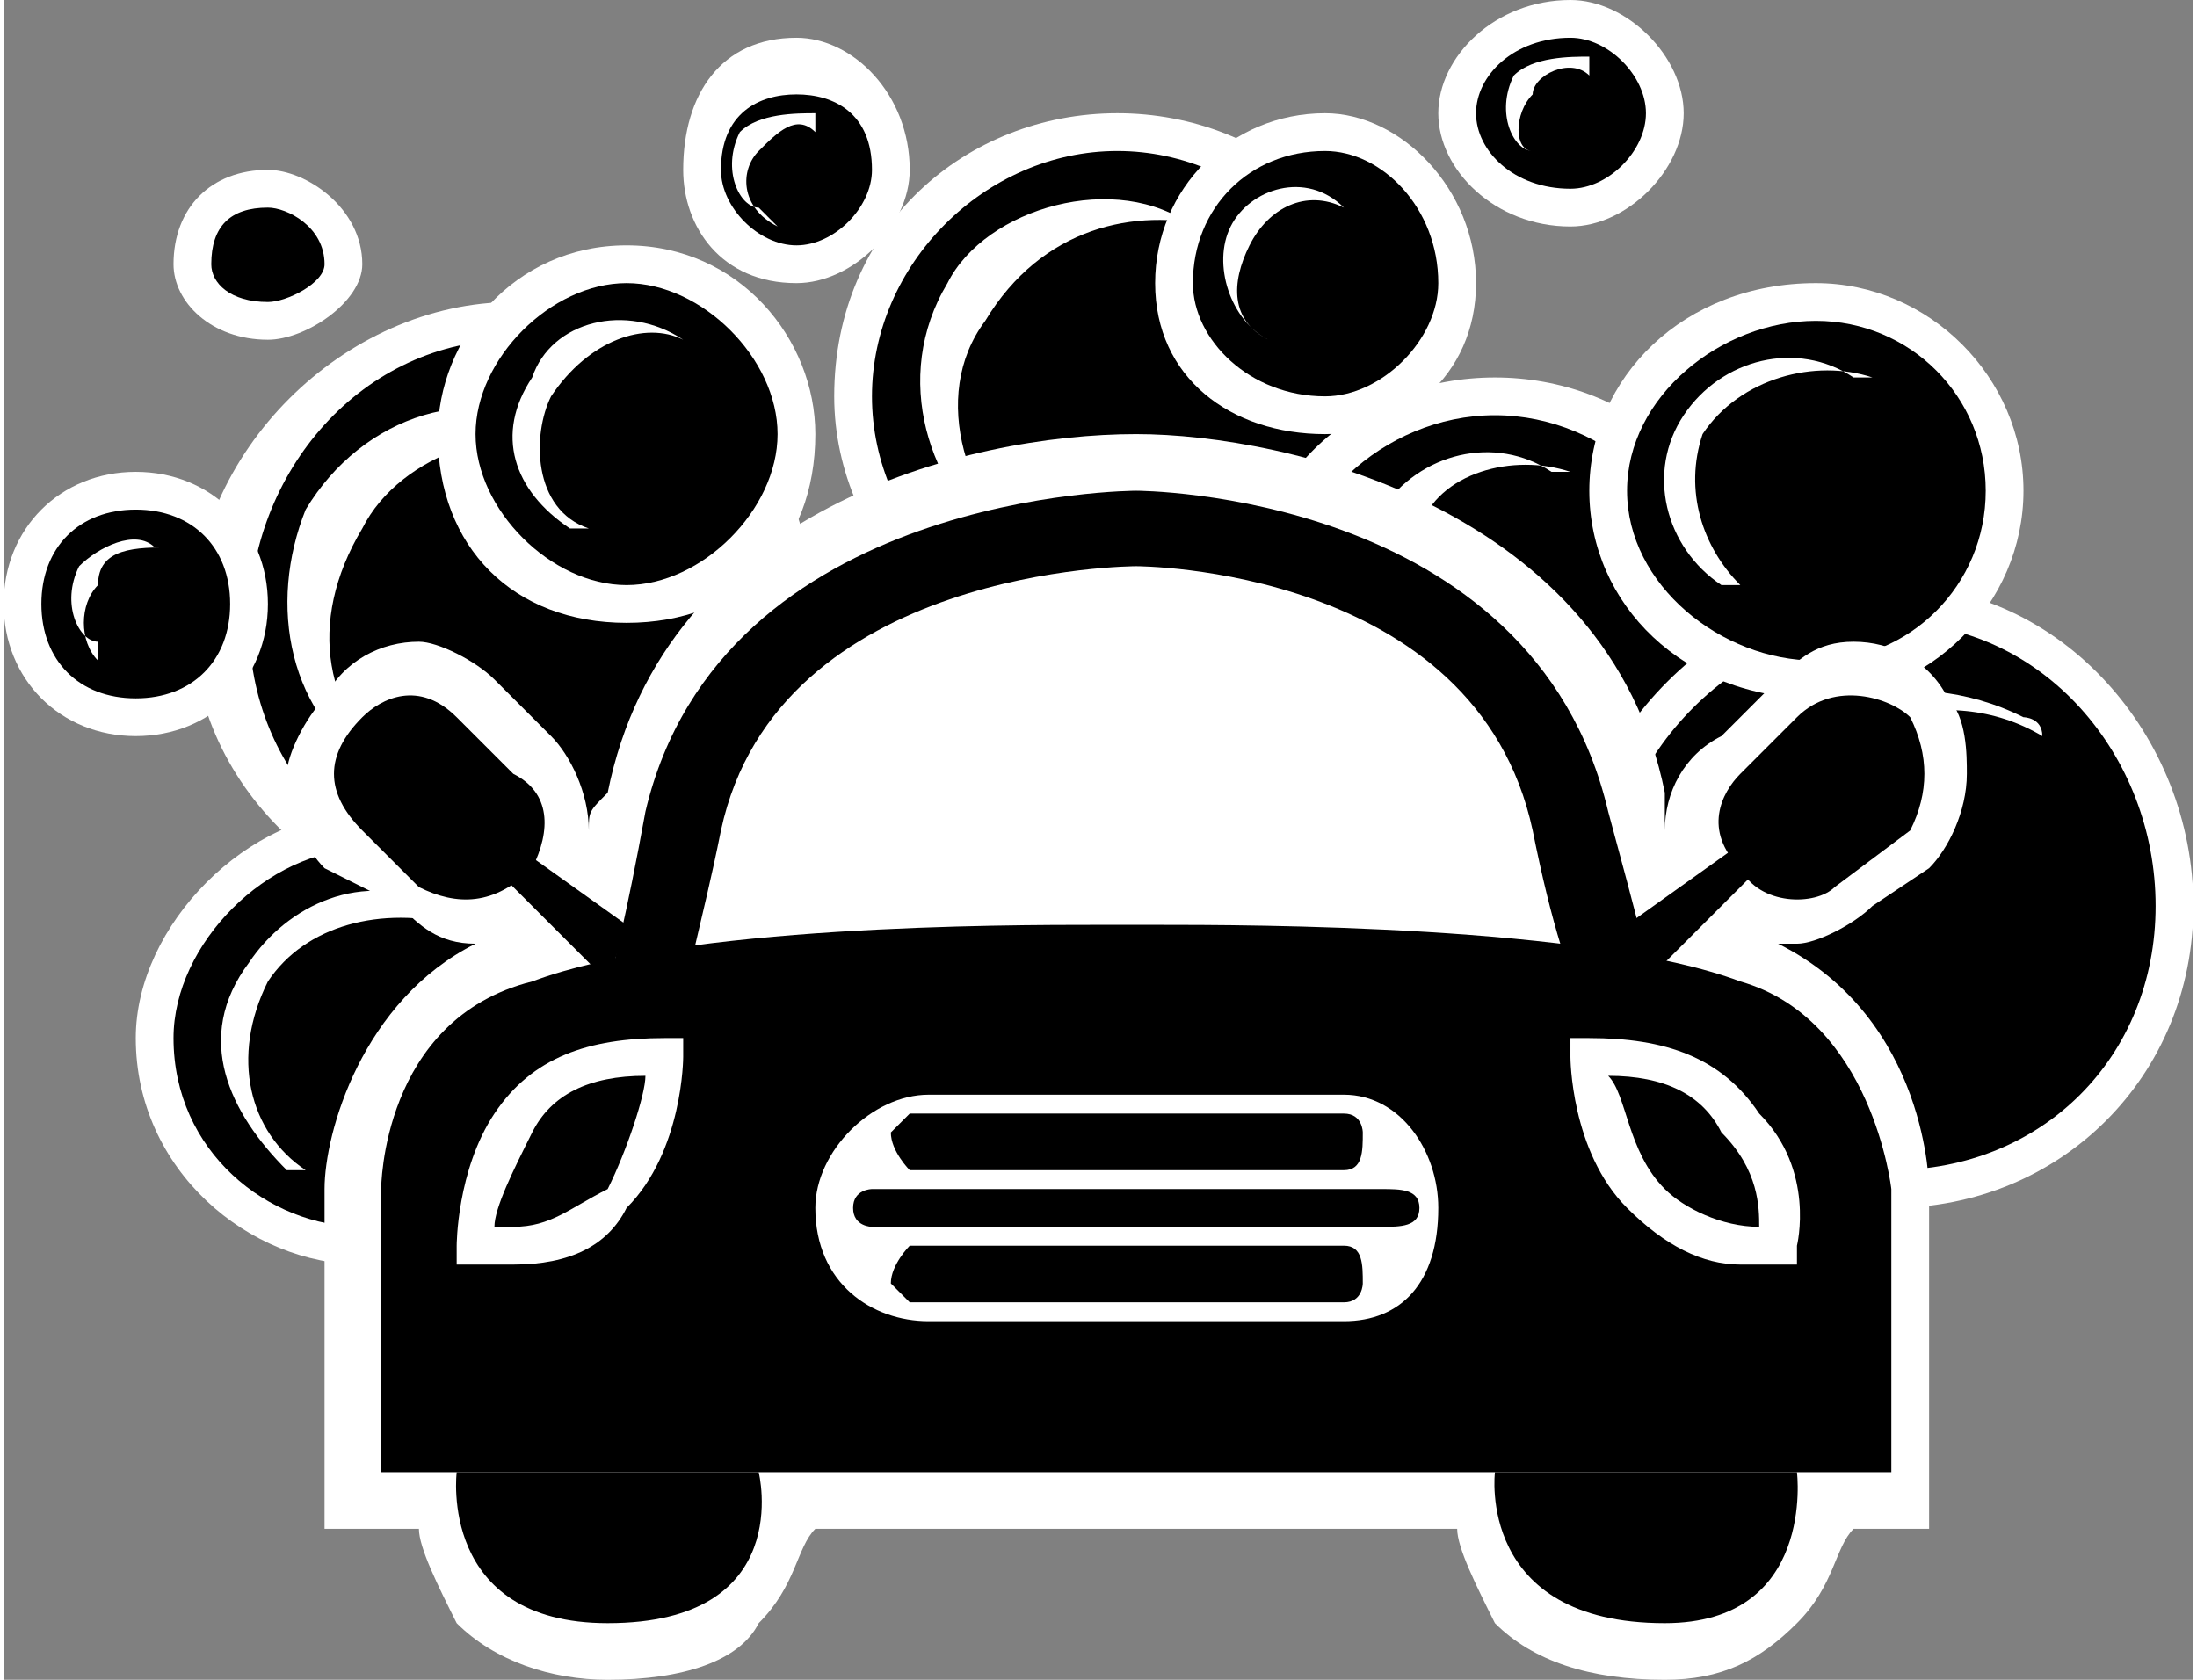 <?xml version="1.0" encoding="UTF-8"?> <svg xmlns="http://www.w3.org/2000/svg" xmlns:xlink="http://www.w3.org/1999/xlink" xmlns:xodm="http://www.corel.com/coreldraw/odm/2003" xml:space="preserve" width="85px" height="65px" version="1.1" style="shape-rendering:geometricPrecision; text-rendering:geometricPrecision; image-rendering:optimizeQuality; fill-rule:evenodd; clip-rule:evenodd" viewBox="0 0 1.16 0.89"><rect x="0" y="0" width="1.16" height="0.89" fill="#808080" stroke="none"/> <defs> <style type="text/css"> .fil2 {fill:none} .fil0 {fill:black;fill-rule:nonzero} .fil1 {fill:white;fill-rule:nonzero} </style> </defs> <g id="Слой_x0020_1">  <g id="_1696328749600"> <path class="fil0" d="M0.73 0.21c0,0.07 -0.07,0.14 -0.14,0.14 -0.08,0 -0.14,-0.07 -0.14,-0.14 0,-0.08 0.06,-0.14 0.14,-0.14 0.07,0 0.14,0.06 0.14,0.14z"></path> <path class="fil1" d="M0.46 0.21c0,0.07 0.06,0.13 0.13,0.13 0.07,0 0.13,-0.06 0.13,-0.13 0,-0.07 -0.06,-0.13 -0.13,-0.13 -0.07,0 -0.13,0.06 -0.13,0.13zm-0.02 0c0,-0.09 0.07,-0.15 0.15,-0.15 0.08,0 0.15,0.06 0.15,0.15 0,0.08 -0.07,0.15 -0.15,0.15 -0.08,0 -0.15,-0.07 -0.15,-0.15z"></path> <path class="fil0" d="M0.67 0.32c0,0.07 0.06,0.12 0.12,0.12 0.07,0 0.12,-0.05 0.12,-0.12 0,-0.06 -0.05,-0.11 -0.12,-0.11 -0.06,0 -0.12,0.05 -0.12,0.11z"></path> <path class="fil1" d="M0.68 0.32c0,0.06 0.05,0.11 0.11,0.11 0.06,0 0.11,-0.05 0.11,-0.11 0,-0.05 -0.05,-0.1 -0.11,-0.1 -0.06,0 -0.11,0.05 -0.11,0.1zm-0.02 0c0,-0.07 0.06,-0.12 0.13,-0.12 0.07,0 0.13,0.05 0.13,0.12 0,0.07 -0.06,0.13 -0.13,0.13 -0.07,0 -0.13,-0.06 -0.13,-0.13z"></path> <path class="fil1" d="M0.63 0.12c0.01,0 0.01,0 0.01,0 -0.04,-0.01 -0.09,0 -0.12,0.05 -0.03,0.04 -0.01,0.1 0.03,0.13 -0.01,-0.01 -0.01,-0.01 -0.02,-0.01 -0.04,-0.03 -0.06,-0.09 -0.03,-0.14 0.02,-0.04 0.09,-0.06 0.13,-0.03z"></path> <path class="fil0" d="M0.62 0.15c0,0.04 0.04,0.07 0.08,0.07 0.04,0 0.07,-0.03 0.07,-0.07 0,-0.04 -0.03,-0.08 -0.07,-0.08 -0.04,0 -0.08,0.04 -0.08,0.08z"></path> <path class="fil1" d="M0.63 0.15c0,0.03 0.03,0.06 0.07,0.06 0.03,0 0.06,-0.03 0.06,-0.06 0,-0.04 -0.03,-0.07 -0.06,-0.07 -0.04,0 -0.07,0.03 -0.07,0.07zm-0.02 0c0,-0.05 0.04,-0.09 0.09,-0.09 0.04,0 0.08,0.04 0.08,0.09 0,0.05 -0.04,0.08 -0.08,0.08 -0.05,0 -0.09,-0.03 -0.09,-0.08z"></path> <path class="fil0" d="M0.84 0.48c0,0.08 0.07,0.15 0.16,0.15 0.08,0 0.15,-0.07 0.15,-0.15 0,-0.09 -0.07,-0.16 -0.15,-0.16 -0.09,0 -0.16,0.07 -0.16,0.16z"></path> <path class="fil1" d="M0.85 0.48c0,0.08 0.07,0.14 0.15,0.14 0.08,0 0.14,-0.06 0.14,-0.14 0,-0.08 -0.06,-0.15 -0.14,-0.15 -0.08,0 -0.15,0.07 -0.15,0.15zm-0.02 0c0,-0.09 0.08,-0.17 0.17,-0.17 0.09,0 0.16,0.08 0.16,0.17 0,0.09 -0.07,0.16 -0.16,0.16 -0.09,0 -0.17,-0.07 -0.17,-0.16z"></path> <path class="fil0" d="M0.85 0.26c0,0.06 0.05,0.1 0.11,0.1 0.05,0 0.1,-0.04 0.1,-0.1 0,-0.06 -0.05,-0.1 -0.1,-0.1 -0.06,0 -0.11,0.04 -0.11,0.1z"></path> <path class="fil1" d="M0.86 0.26c0,0.05 0.05,0.09 0.1,0.09 0.05,0 0.09,-0.04 0.09,-0.09 0,-0.05 -0.04,-0.09 -0.09,-0.09 -0.05,0 -0.1,0.04 -0.1,0.09zm-0.02 0c0,-0.06 0.05,-0.11 0.12,-0.11 0.06,0 0.11,0.05 0.11,0.11 0,0.06 -0.05,0.11 -0.11,0.11 -0.07,0 -0.12,-0.05 -0.12,-0.11z"></path> <path class="fil1" d="M1.07 0.38c0,0 0.01,0 0.01,0.01 -0.05,-0.03 -0.12,-0.01 -0.15,0.05 -0.02,0.05 -0.01,0.11 0.04,0.15 -0.01,-0.01 -0.01,-0.01 -0.02,-0.01 -0.05,-0.03 -0.07,-0.1 -0.04,-0.16 0.03,-0.05 0.1,-0.07 0.16,-0.04z"></path> <path class="fil0" d="M0.42 0.33c0,0.08 -0.07,0.15 -0.15,0.15 -0.09,0 -0.16,-0.07 -0.16,-0.15 0,-0.09 0.07,-0.16 0.16,-0.16 0.08,0 0.15,0.07 0.15,0.16z"></path> <path class="fil1" d="M0.13 0.33c0,0.08 0.06,0.14 0.14,0.14 0.08,0 0.14,-0.06 0.14,-0.14 0,-0.08 -0.06,-0.15 -0.14,-0.15 -0.08,0 -0.14,0.07 -0.14,0.15zm-0.03 0c0,-0.09 0.08,-0.17 0.17,-0.17 0.09,0 0.16,0.08 0.16,0.17 0,0.09 -0.07,0.16 -0.16,0.16 -0.09,0 -0.17,-0.07 -0.17,-0.16z"></path> <path class="fil0" d="M0.31 0.55c0,0.06 -0.05,0.11 -0.12,0.11 -0.06,0 -0.11,-0.05 -0.11,-0.11 0,-0.06 0.05,-0.11 0.11,-0.11 0.07,0 0.12,0.05 0.12,0.11z"></path> <path class="fil1" d="M0.09 0.55c0,0.06 0.05,0.1 0.1,0.1 0.06,0 0.1,-0.04 0.1,-0.1 0,-0.05 -0.04,-0.1 -0.1,-0.1 -0.05,0 -0.1,0.05 -0.1,0.1zm-0.02 0c0,-0.06 0.06,-0.12 0.12,-0.12 0.07,0 0.13,0.06 0.13,0.12 0,0.07 -0.06,0.12 -0.13,0.12 -0.06,0 -0.12,-0.05 -0.12,-0.12z"></path> <path class="fil1" d="M0.3 0.23c0.01,0 0.01,0.01 0.01,0.01 -0.04,-0.02 -0.1,0 -0.12,0.04 -0.03,0.05 -0.02,0.1 0.02,0.13 0,0 -0.01,0 -0.01,0 -0.05,-0.03 -0.06,-0.09 -0.04,-0.14 0.03,-0.05 0.09,-0.07 0.14,-0.04z"></path> <path class="fil0" d="M0.13 0.32c0,0.03 -0.03,0.06 -0.06,0.06 -0.03,0 -0.06,-0.03 -0.06,-0.06 0,-0.03 0.03,-0.06 0.06,-0.06 0.03,0 0.06,0.03 0.06,0.06z"></path> <path class="fil1" d="M0.02 0.32c0,0.03 0.02,0.05 0.05,0.05 0.03,0 0.05,-0.02 0.05,-0.05 0,-0.03 -0.02,-0.05 -0.05,-0.05 -0.03,0 -0.05,0.02 -0.05,0.05zm-0.02 0c0,-0.04 0.03,-0.07 0.07,-0.07 0.04,0 0.07,0.03 0.07,0.07 0,0.04 -0.03,0.07 -0.07,0.07 -0.04,0 -0.07,-0.03 -0.07,-0.07z"></path> <path class="fil0" d="M0.24 0.23c0,0.05 0.04,0.09 0.09,0.09 0.05,0 0.09,-0.04 0.09,-0.09 0,-0.05 -0.04,-0.09 -0.09,-0.09 -0.05,0 -0.09,0.04 -0.09,0.09z"></path> <path class="fil1" d="M0.25 0.23c0,0.04 0.04,0.08 0.08,0.08 0.04,0 0.08,-0.04 0.08,-0.08 0,-0.04 -0.04,-0.08 -0.08,-0.08 -0.04,0 -0.08,0.04 -0.08,0.08zm-0.02 0c0,-0.05 0.04,-0.1 0.1,-0.1 0.06,0 0.1,0.05 0.1,0.1 0,0.06 -0.04,0.1 -0.1,0.1 -0.06,0 -0.1,-0.04 -0.1,-0.1z"></path> <path class="fil1" d="M0.36 0.18c0,0 0,0 0,0 -0.02,-0.01 -0.05,0 -0.07,0.03 -0.01,0.02 -0.01,0.06 0.02,0.07 -0.01,0 -0.01,0 -0.01,0 -0.03,-0.02 -0.04,-0.05 -0.02,-0.08 0.01,-0.03 0.05,-0.04 0.08,-0.02z"></path> <path class="fil1" d="M0.98 0.2c0,0 0,0 0.01,0 -0.03,-0.01 -0.07,0 -0.09,0.03 -0.01,0.03 0,0.06 0.02,0.08 0,0 0,0 -0.01,0 -0.03,-0.02 -0.04,-0.06 -0.02,-0.09 0.02,-0.03 0.06,-0.04 0.09,-0.02z"></path> <path class="fil1" d="M0.82 0.25c0,0 0,0 0.01,0 -0.03,-0.01 -0.07,0 -0.08,0.03 -0.02,0.03 -0.01,0.06 0.01,0.08 0,0 0,0 -0.01,0 -0.03,-0.02 -0.04,-0.06 -0.02,-0.09 0.02,-0.03 0.06,-0.04 0.09,-0.02z"></path> <path class="fil1" d="M0.23 0.48c0,0.01 0,0.01 0.01,0.01 -0.04,-0.01 -0.08,0 -0.1,0.03 -0.02,0.04 -0.01,0.08 0.02,0.1 0,0 0,0 -0.01,0 -0.03,-0.03 -0.05,-0.07 -0.02,-0.11 0.02,-0.03 0.06,-0.05 0.1,-0.03z"></path> <path class="fil1" d="M0.08 0.29c0,0 0.01,0 0.01,0 -0.02,0 -0.04,0 -0.04,0.02 -0.01,0.01 -0.01,0.03 0,0.04 0,0 0,0 0,-0.01 -0.01,0 -0.02,-0.02 -0.01,-0.04 0.01,-0.01 0.03,-0.02 0.04,-0.01z"></path> <path class="fil0" d="M0.37 0.09c0,0.03 0.02,0.05 0.05,0.05 0.03,0 0.05,-0.02 0.05,-0.05 0,-0.03 -0.02,-0.05 -0.05,-0.05 -0.03,0 -0.05,0.02 -0.05,0.05z"></path> <path class="fil1" d="M0.38 0.09c0,0.02 0.02,0.04 0.04,0.04 0.02,0 0.04,-0.02 0.04,-0.04 0,-0.03 -0.02,-0.04 -0.04,-0.04 -0.02,0 -0.04,0.01 -0.04,0.04zm-0.02 0c0,-0.04 0.02,-0.07 0.06,-0.07 0.03,0 0.06,0.03 0.06,0.07 0,0.03 -0.03,0.06 -0.06,0.06 -0.04,0 -0.06,-0.03 -0.06,-0.06z"></path> <path class="fil0" d="M0.1 0.14c0,0.02 0.02,0.03 0.04,0.03 0.02,0 0.04,-0.01 0.04,-0.03 0,-0.02 -0.02,-0.04 -0.04,-0.04 -0.02,0 -0.04,0.02 -0.04,0.04z"></path> <path class="fil1" d="M0.11 0.14c0,0.01 0.01,0.02 0.03,0.02 0.01,0 0.03,-0.01 0.03,-0.02 0,-0.02 -0.02,-0.03 -0.03,-0.03 -0.02,0 -0.03,0.01 -0.03,0.03zm-0.02 0c0,-0.03 0.02,-0.05 0.05,-0.05 0.02,0 0.05,0.02 0.05,0.05 0,0.02 -0.03,0.04 -0.05,0.04 -0.03,0 -0.05,-0.02 -0.05,-0.04z"></path> <path class="fil0" d="M0.77 0.06c0,0.03 0.03,0.05 0.06,0.05 0.02,0 0.05,-0.02 0.05,-0.05 0,-0.03 -0.03,-0.05 -0.05,-0.05 -0.03,0 -0.06,0.02 -0.06,0.05z"></path> <path class="fil1" d="M0.78 0.06c0,0.02 0.02,0.04 0.05,0.04 0.02,0 0.04,-0.02 0.04,-0.04 0,-0.02 -0.02,-0.04 -0.04,-0.04 -0.03,0 -0.05,0.02 -0.05,0.04zm-0.02 0c0,-0.03 0.03,-0.06 0.07,-0.06 0.03,0 0.06,0.03 0.06,0.06 0,0.03 -0.03,0.06 -0.06,0.06 -0.04,0 -0.07,-0.03 -0.07,-0.06z"></path> <path class="fil1" d="M0.25 0.5c0,0 0,0 0,0 -0.02,0 -0.03,-0.01 -0.04,-0.02l-0.04 -0.02c-0.01,-0.01 -0.02,-0.03 -0.02,-0.05 0,-0.01 0.01,-0.03 0.02,-0.04 0.01,-0.02 0.03,-0.03 0.05,-0.03 0.01,0 0.03,0.01 0.04,0.02l0.03 0.03c0.01,0.01 0.02,0.03 0.02,0.05 0,-0.01 0,-0.01 0.01,-0.02 0.03,-0.15 0.19,-0.19 0.28,-0.19 0.08,0 0.25,0.04 0.28,0.19 0,0.01 0,0.01 0,0.02 0,-0.02 0.01,-0.04 0.03,-0.05l0.03 -0.03c0.01,-0.01 0.02,-0.02 0.04,-0.02 0.02,0 0.04,0.01 0.05,0.03 0.01,0.01 0.01,0.03 0.01,0.04 0,0.02 -0.01,0.04 -0.02,0.05l-0.03 0.02c-0.01,0.01 -0.03,0.02 -0.04,0.02 0,0 -0.01,0 -0.01,0 0.08,0.04 0.08,0.13 0.08,0.13l0 0.18 -0.04 0c-0.01,0.01 -0.01,0.03 -0.03,0.05 -0.02,0.02 -0.04,0.03 -0.07,0.03 -0.04,0 -0.07,-0.01 -0.09,-0.03 -0.01,-0.02 -0.02,-0.04 -0.02,-0.05l-0.34 0c-0.01,0.01 -0.01,0.03 -0.03,0.05 -0.01,0.02 -0.04,0.03 -0.08,0.03 -0.03,0 -0.06,-0.01 -0.08,-0.03 -0.01,-0.02 -0.02,-0.04 -0.02,-0.05l-0.05 0 0 -0.18c0,-0.03 0.02,-0.1 0.08,-0.13z"></path> <polygon class="fil0" points="0.87,0.52 0.94,0.45 0.93,0.44 0.86,0.49 "></polygon> <path class="fil0" d="M0.92 0.46c0.01,0.02 0.04,0.02 0.05,0.01l0.04 -0.03c0.01,-0.02 0.01,-0.04 0,-0.06l0 0c-0.01,-0.01 -0.04,-0.02 -0.06,0l-0.03 0.03c-0.01,0.01 -0.02,0.03 0,0.05l0 0z"></path> <polygon class="fil0" points="0.32,0.52 0.25,0.45 0.26,0.44 0.33,0.49 "></polygon> <path class="fil0" d="M0.28 0.46c-0.02,0.02 -0.04,0.02 -0.06,0.01l-0.03 -0.03c-0.02,-0.02 -0.02,-0.04 0,-0.06l0 0c0.01,-0.01 0.03,-0.02 0.05,0l0.03 0.03c0.02,0.01 0.02,0.03 0.01,0.05l0 0z"></path> <path class="fil1" d="M0.9 0.59l0 0c0,0 0,0 0,0z"></path> <polygon class="fil0" points="0.9,0.6 0.91,0.6 0.91,0.58 0.88,0.58 0.89,0.6 "></polygon> <path class="fil1" d="M0.6 0.28c0,0 0.2,0 0.23,0.15 0.02,0.11 0.03,0.13 0.03,0.14l-0.26 -0.03 -0.27 0.03c0,-0.01 0.01,-0.03 0.03,-0.14 0.04,-0.15 0.24,-0.15 0.24,-0.15z"></path> <path class="fil1" d="M0.6 0.28c0,0 0.02,0 0.04,0l0.15 0.28 -0.07 -0.01 -0.15 -0.27c0.02,0 0.03,0 0.03,0z"></path> <path class="fil1" d="M0.56 0.28l0.14 0.27 -0.03 -0.01 -0.14 -0.26c0.01,0 0.02,0 0.03,0z"></path> <path class="fil1" d="M0.67 0.29l0.14 0.27 -0.01 0 -0.15 -0.28c0.01,0 0.01,0 0.02,0.01z"></path> <path class="fil0" d="M0.38 0.44c-0.01,0.05 -0.02,0.08 -0.02,0.1l0.24 -0.02 0.24 0.02c-0.01,-0.02 -0.02,-0.05 -0.03,-0.1 -0.03,-0.14 -0.21,-0.14 -0.21,-0.14 0,0 -0.19,0 -0.22,0.14zm0.22 0.12l-0.27 0.03 -0.03 0 0.01 -0.03c0,-0.01 0.01,-0.02 0.03,-0.13 0.04,-0.17 0.26,-0.17 0.26,-0.17 0,0 0.21,0 0.25,0.17 0.03,0.11 0.03,0.12 0.03,0.13l0.02 0.03 -0.3 -0.03z"></path> <path class="fil1" d="M0.29 0.59c0,0 0,0 0,0l0 0z"></path> <polygon class="fil0" points="0.29,0.6 0.3,0.6 0.31,0.58 0.28,0.58 0.28,0.59 0.28,0.6 "></polygon> <path class="fil0" d="M0.28 0.52c0.08,-0.03 0.25,-0.03 0.3,-0.03l0.02 0 0.01 0c0.05,0 0.23,0 0.31,0.03 0.07,0.02 0.08,0.11 0.08,0.11l0 0.15 -0.8 0 0 -0.15c0,0 0,-0.09 0.08,-0.11z"></path> <path class="fil0" d="M0.94 0.66c0,0 0.01,-0.09 -0.1,-0.1 0,0 0,0.11 0.1,0.1z"></path> <path class="fil1" d="M0.91 0.6c-0.01,-0.02 -0.03,-0.03 -0.06,-0.03 0.01,0.01 0.01,0.04 0.03,0.06 0.01,0.01 0.03,0.02 0.05,0.02 0,-0.01 0,-0.03 -0.02,-0.05zm-0.05 0.04c-0.03,-0.03 -0.03,-0.08 -0.03,-0.08l0 -0.01 0.01 0c0.04,0 0.07,0.01 0.09,0.04 0.03,0.03 0.02,0.07 0.02,0.07l0 0.01 -0.01 0c0,0 -0.01,0 -0.02,0 -0.02,0 -0.04,-0.01 -0.06,-0.03z"></path> <path class="fil0" d="M0.25 0.66c0,0 -0.01,-0.09 0.1,-0.1 0,0 0,0.11 -0.1,0.1z"></path> <path class="fil1" d="M0.28 0.6c-0.01,0.02 -0.02,0.04 -0.02,0.05 0.01,0 0.01,0 0.01,0l0 0c0.02,0 0.03,-0.01 0.05,-0.02 0.01,-0.02 0.02,-0.05 0.02,-0.06 -0.03,0 -0.05,0.01 -0.06,0.03zm-0.03 0.07l-0.01 0 0 -0.01c0,0 0,-0.04 0.02,-0.07 0.02,-0.03 0.05,-0.04 0.09,-0.04l0.01 0 0 0.01c0,0 0,0.05 -0.03,0.08 -0.01,0.02 -0.03,0.03 -0.06,0.03 0,0 0,0 0,0 0,0 -0.01,0 -0.02,0z"></path> <path class="fil0" d="M0.95 0.78c0,0 0.01,0.08 -0.07,0.08 -0.1,0 -0.09,-0.08 -0.09,-0.08l0.16 0z"></path> <path class="fil0" d="M0.24 0.78c0,0 -0.01,0.08 0.08,0.08 0.1,0 0.08,-0.08 0.08,-0.08l-0.16 0z"></path> <path class="fil1" d="M0.42 0.64c0,0.04 0.03,0.07 0.07,0.07l0.22 0c0.03,0 0.06,-0.03 0.06,-0.07l0 0c0,-0.04 -0.03,-0.07 -0.06,-0.07l-0.22 0c-0.04,0 -0.07,0.03 -0.07,0.07l0 0z"></path> <path class="fil0" d="M0.49 0.58c-0.03,0 -0.06,0.03 -0.06,0.06 0,0.04 0.03,0.06 0.06,0.06l0.22 0c0.03,0 0.05,-0.02 0.05,-0.06 0,-0.03 -0.02,-0.06 -0.05,-0.06l-0.22 0zm-0.08 0.06c0,-0.05 0.03,-0.08 0.08,-0.08l0.22 0c0.04,0 0.07,0.03 0.07,0.08 0,0.05 -0.03,0.09 -0.07,0.09l-0.22 0c-0.05,0 -0.08,-0.04 -0.08,-0.09z"></path> <path class="fil0" d="M0.47 0.6c0,0.01 0.01,0.02 0.01,0.02l0.23 0c0.01,0 0.01,-0.01 0.01,-0.02l0 0c0,0 0,-0.01 -0.01,-0.01l-0.23 0c0,0 -0.01,0.01 -0.01,0.01l0 0z"></path> <path class="fil0" d="M0.45 0.64c0,0.01 0.01,0.01 0.01,0.01l0.27 0c0.01,0 0.02,0 0.02,-0.01l0 0c0,-0.01 -0.01,-0.01 -0.02,-0.01l-0.27 0c0,0 -0.01,0 -0.01,0.01l0 0z"></path> <path class="fil0" d="M0.47 0.68c0,0 0.01,0.01 0.01,0.01l0.23 0c0.01,0 0.01,-0.01 0.01,-0.01l0 0c0,-0.01 0,-0.02 -0.01,-0.02l-0.23 0c0,0 -0.01,0.01 -0.01,0.02l0 0z"></path> <path class="fil1" d="M0.43 0.06c0,0.01 0,0.01 0,0.01 -0.01,-0.01 -0.02,0 -0.03,0.01 -0.01,0.01 -0.01,0.03 0.01,0.04 -0.01,-0.01 -0.01,-0.01 -0.01,-0.01 -0.01,0 -0.02,-0.02 -0.01,-0.04 0.01,-0.01 0.03,-0.01 0.04,-0.01z"></path> <path class="fil1" d="M0.71 0.11c0,0 0,0 0,0 -0.02,-0.01 -0.04,0 -0.05,0.02 -0.01,0.02 -0.01,0.04 0.01,0.05 0,0 0,0 0,0 -0.02,-0.01 -0.03,-0.04 -0.02,-0.06 0.01,-0.02 0.04,-0.03 0.06,-0.01z"></path> <path class="fil1" d="M0.84 0.03c0,0 0,0.01 0,0.01 -0.01,-0.01 -0.03,0 -0.03,0.01 -0.01,0.01 -0.01,0.03 0,0.03 0,0 0,0 0,0 -0.01,0 -0.02,-0.02 -0.01,-0.04 0.01,-0.01 0.03,-0.01 0.04,-0.01z"></path> </g> <rect class="fil2" width="1.16" height="0.89"></rect> </g> </svg> 